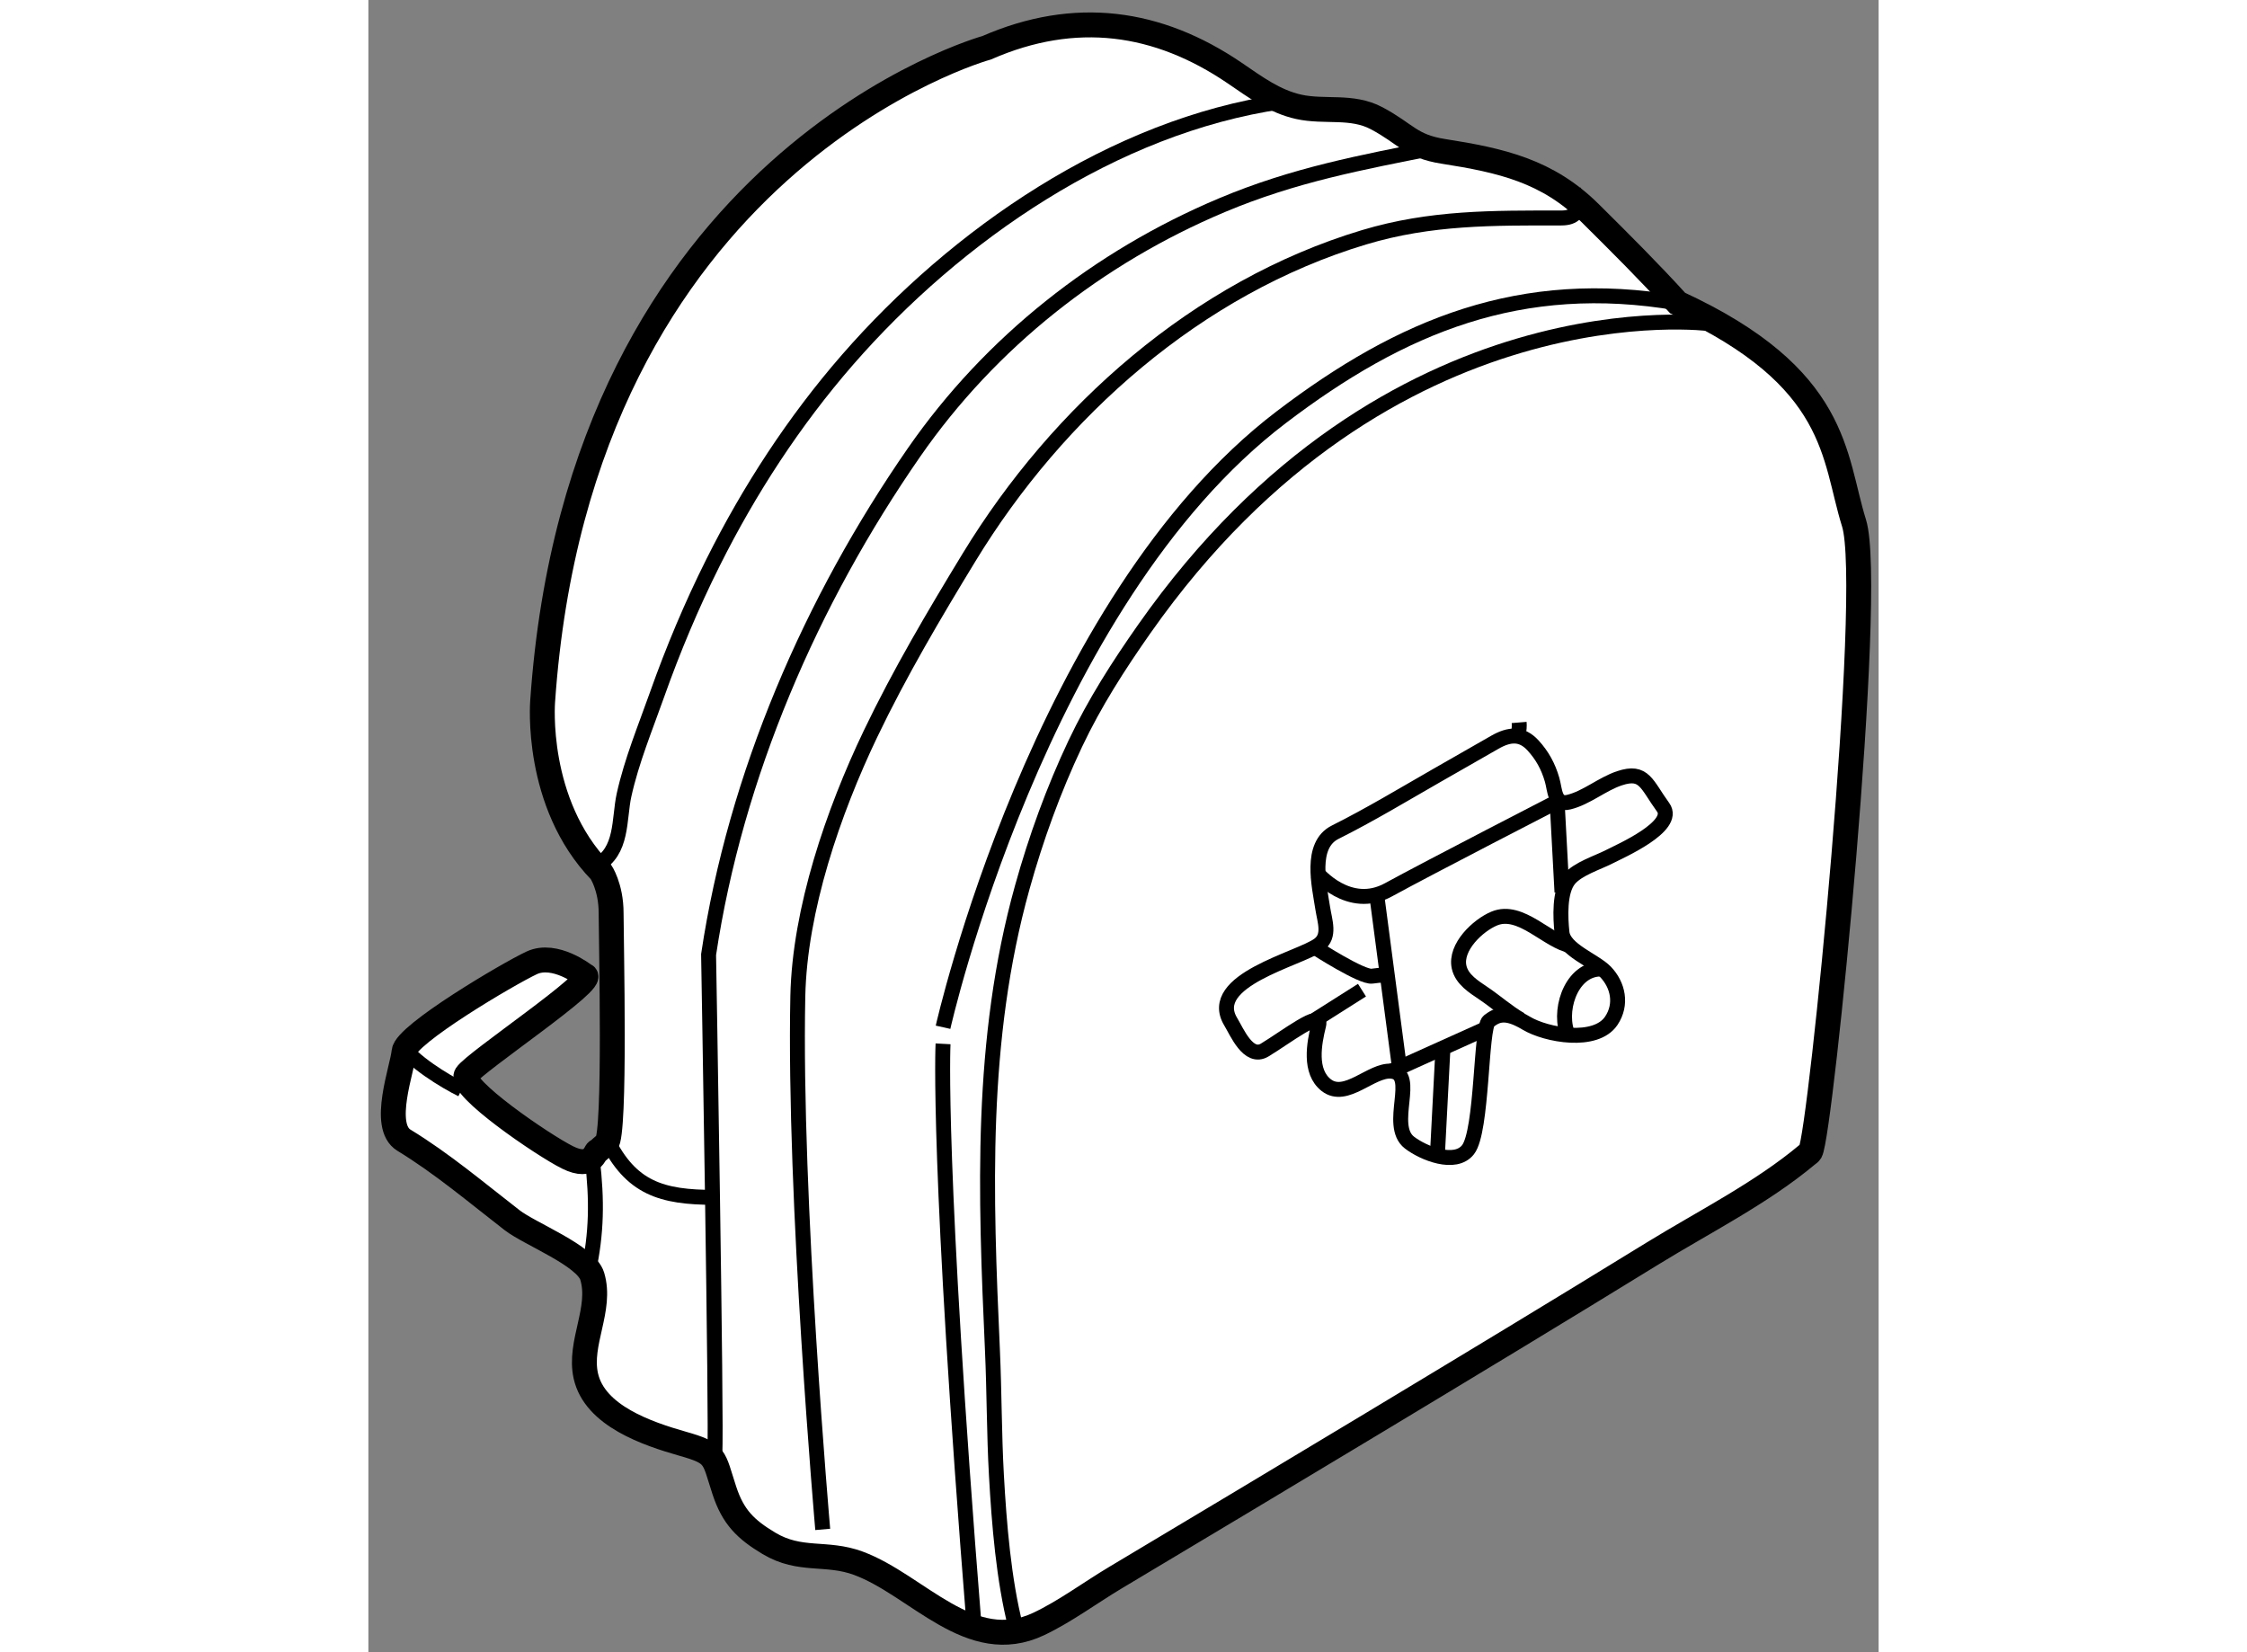 <?xml version="1.0" encoding="utf-8"?>
<!-- Generator: Adobe Illustrator 15.1.0, SVG Export Plug-In . SVG Version: 6.00 Build 0)  -->
<!DOCTYPE svg PUBLIC "-//W3C//DTD SVG 1.1//EN" "http://www.w3.org/Graphics/SVG/1.1/DTD/svg11.dtd">
<svg version="1.1" xmlns="http://www.w3.org/2000/svg" xmlns:xlink="http://www.w3.org/1999/xlink" x="0px" y="0px" width="244.8px"
	 height="180px" viewBox="123.127 55.54 30.325 33.176" enable-background="new 0 0 244.8 180" xml:space="preserve">
	
<rect x="123.127" y="55.54" width="30.325" height="33.176" fill="#808080" stroke="none"/>
	
<g><path fill="#FFFFFF" stroke="#000000" stroke-width="0.5" d="M152.083,78.667c0.208-0.375,1.292-11.292,0.875-12.625
			s-0.292-2.917-3.542-4.417c-0.567-0.624-1.162-1.216-1.761-1.81c-0.85-0.842-1.774-1.053-2.945-1.236
			c-0.657-0.103-0.74-0.346-1.336-0.664c-0.502-0.267-1.043-0.114-1.566-0.23c-0.482-0.106-0.875-0.398-1.284-0.677
			c-1.543-1.05-3.203-1.286-4.982-0.509c0,0-8.166,2.25-8.916,13.125c0,0-0.168,2.042,1.166,3.417c0,0,0.209,0.302,0.209,0.833
			s0.094,4.469-0.094,4.625s-0.156,0.156-0.188,0.156s-0.094,0.375-0.594,0.125s-2.188-1.406-2.031-1.656s2.688-1.938,2.375-2
			c0,0-0.594-0.469-1.063-0.25s-2.531,1.438-2.563,1.781c-0.031,0.343-0.468,1.497-0.002,1.78c0.771,0.47,1.46,1.055,2.172,1.606
			c0.362,0.28,1.483,0.709,1.609,1.126c0.198,0.659-0.276,1.337-0.129,2.001c0.179,0.803,1.238,1.16,1.942,1.361
			c0.687,0.195,0.616,0.255,0.839,0.936c0.176,0.539,0.43,0.785,0.896,1.065c0.634,0.378,1.149,0.16,1.797,0.4
			c1.188,0.44,2.247,1.87,3.622,1.218c0.529-0.251,1.036-0.629,1.54-0.93c1.724-1.029,3.446-2.062,5.166-3.097
			c1.879-1.132,3.757-2.266,5.626-3.416c1.021-0.628,2.177-1.208,3.1-1.981C152.043,78.708,152.07,78.69,152.083,78.667z"></path><path fill="none" stroke="#000000" stroke-width="0.3" d="M134.666,76.5c0,0-0.125,2.333,0.625,11.708"></path><path fill="none" stroke="#000000" stroke-width="0.3" d="M134.666,76.167c0,0,1.917-8.54,6.79-12.249
			c2.417-1.84,4.818-2.83,7.96-2.293"></path><path fill="none" stroke="#000000" stroke-width="0.3" d="M150.083,62.042c0,0-6.458-0.875-11.375,6.125
			c-0.521,0.743-0.996,1.481-1.387,2.307c-0.438,0.927-0.789,1.896-1.064,2.883c-0.856,3.071-0.74,6.174-0.599,9.299
			c0.038,0.836,0.033,1.674,0.08,2.509c0.054,0.971,0.146,2.105,0.387,3.043"></path><path fill="none" stroke="#000000" stroke-width="0.3" d="M147.333,59.375c0,0,0.292,0.542-0.25,0.542
			c-1.373,0-2.619-0.016-3.964,0.388c-3.347,1.006-6.146,3.498-7.927,6.421c-0.706,1.158-1.398,2.329-1.984,3.553
			c-0.747,1.562-1.421,3.525-1.458,5.263c-0.084,4.042,0.5,10.708,0.5,10.708"></path><path fill="none" stroke="#000000" stroke-width="0.3" d="M144.583,58.5c-1.519,0.302-2.861,0.548-4.319,1.161
			c-2.479,1.044-4.644,2.748-6.181,4.964c-2.063,2.975-3.584,6.477-4.125,10.083c0,0,0.167,9.583,0.125,10"></path><path fill="none" stroke="#000000" stroke-width="0.3" d="M141.458,57.583c-3.367,0.491-6.525,2.672-8.711,5.182
			c-1.072,1.232-1.97,2.611-2.7,4.071c-0.43,0.859-0.802,1.746-1.123,2.65c-0.235,0.663-0.513,1.335-0.664,2.02
			c-0.105,0.477-0.022,1.141-0.552,1.41"></path><path fill="none" stroke="#000000" stroke-width="0.3" d="M123.791,76.5c0.18,0.331,0.885,0.759,1.209,0.917"></path><path fill="none" stroke="#000000" stroke-width="0.3" d="M130.083,79.583c-1.074,0-1.684-0.187-2.167-1.167"></path><path fill="none" stroke="#000000" stroke-width="0.3" d="M127.541,81.083c0.173-0.777,0.177-1.458,0.084-2.25"></path><path fill="none" stroke="#000000" stroke-width="0.3" d="M142.541,72.25c-0.523,0.261-0.319,1.08-0.251,1.527
			c0.04,0.26,0.157,0.558-0.079,0.733c-0.386,0.286-2.274,0.711-1.768,1.547c0.124,0.204,0.354,0.765,0.682,0.567
			c0.416-0.25,1.166-0.833,1.083-0.5c-0.092,0.369-0.196,0.932,0.152,1.205c0.395,0.308,0.907-0.316,1.308-0.28
			c0.534,0.047-0.086,1.085,0.363,1.433c0.278,0.215,0.919,0.474,1.177,0.143c0.292-0.375,0.251-2.458,0.417-2.583
			s0.334-0.208,0.75,0.042c0.406,0.244,1.395,0.42,1.709-0.047c0.221-0.329,0.137-0.718-0.115-0.981
			c-0.225-0.233-0.838-0.442-0.875-0.791c-0.031-0.294-0.059-0.827,0.146-1.072c0.176-0.21,0.569-0.329,0.808-0.452
			c0.213-0.11,1.355-0.608,1.077-0.991c-0.334-0.458-0.375-0.75-0.875-0.583c-0.35,0.116-0.662,0.392-1.017,0.479
			c-0.292,0.072-0.278-0.247-0.337-0.448c-0.078-0.271-0.199-0.488-0.381-0.688c-0.233-0.255-0.48-0.23-0.768-0.066
			c-0.387,0.22-0.772,0.443-1.159,0.663C143.912,71.494,143.239,71.901,142.541,72.25z"></path><path fill="none" stroke="#000000" stroke-width="0.3" d="M146.234,70.047c0.006,0.074,0,0.149-0.016,0.219"></path><path fill="none" stroke="#000000" stroke-width="0.3" d="M142.172,73.063c0,0,0.641,0.781,1.438,0.344s3.469-1.813,3.469-1.813"></path><line fill="none" stroke="#000000" stroke-width="0.3" x1="147.094" y1="73.453" x2="147" y2="71.703"></line><line fill="none" stroke="#000000" stroke-width="0.3" x1="143.375" y1="73.516" x2="143.844" y2="77.078"></line><line fill="none" stroke="#000000" stroke-width="0.3" x1="145.547" y1="76.203" x2="143.668" y2="77.049"></line><line fill="none" stroke="#000000" stroke-width="0.3" x1="144.594" y1="78.703" x2="144.703" y2="76.609"></line><path fill="none" stroke="#000000" stroke-width="0.3" d="M142.156,74.578c0,0,0.922,0.594,1.125,0.563s0.281-0.016,0.281-0.016"></path><line fill="none" stroke="#000000" stroke-width="0.3" x1="143.078" y1="75.422" x2="142.141" y2="76.016"></line><path fill="none" stroke="#000000" stroke-width="0.3" d="M147.281,74.531c-0.474-0.081-1.014-0.769-1.547-0.547
			c-0.329,0.137-0.793,0.575-0.706,0.974c0.055,0.252,0.299,0.398,0.496,0.532c0.251,0.17,0.48,0.375,0.741,0.526"></path><path fill="none" stroke="#000000" stroke-width="0.3" d="M147.938,75c-0.619-0.058-0.909,0.752-0.75,1.25"></path></g>


</svg>